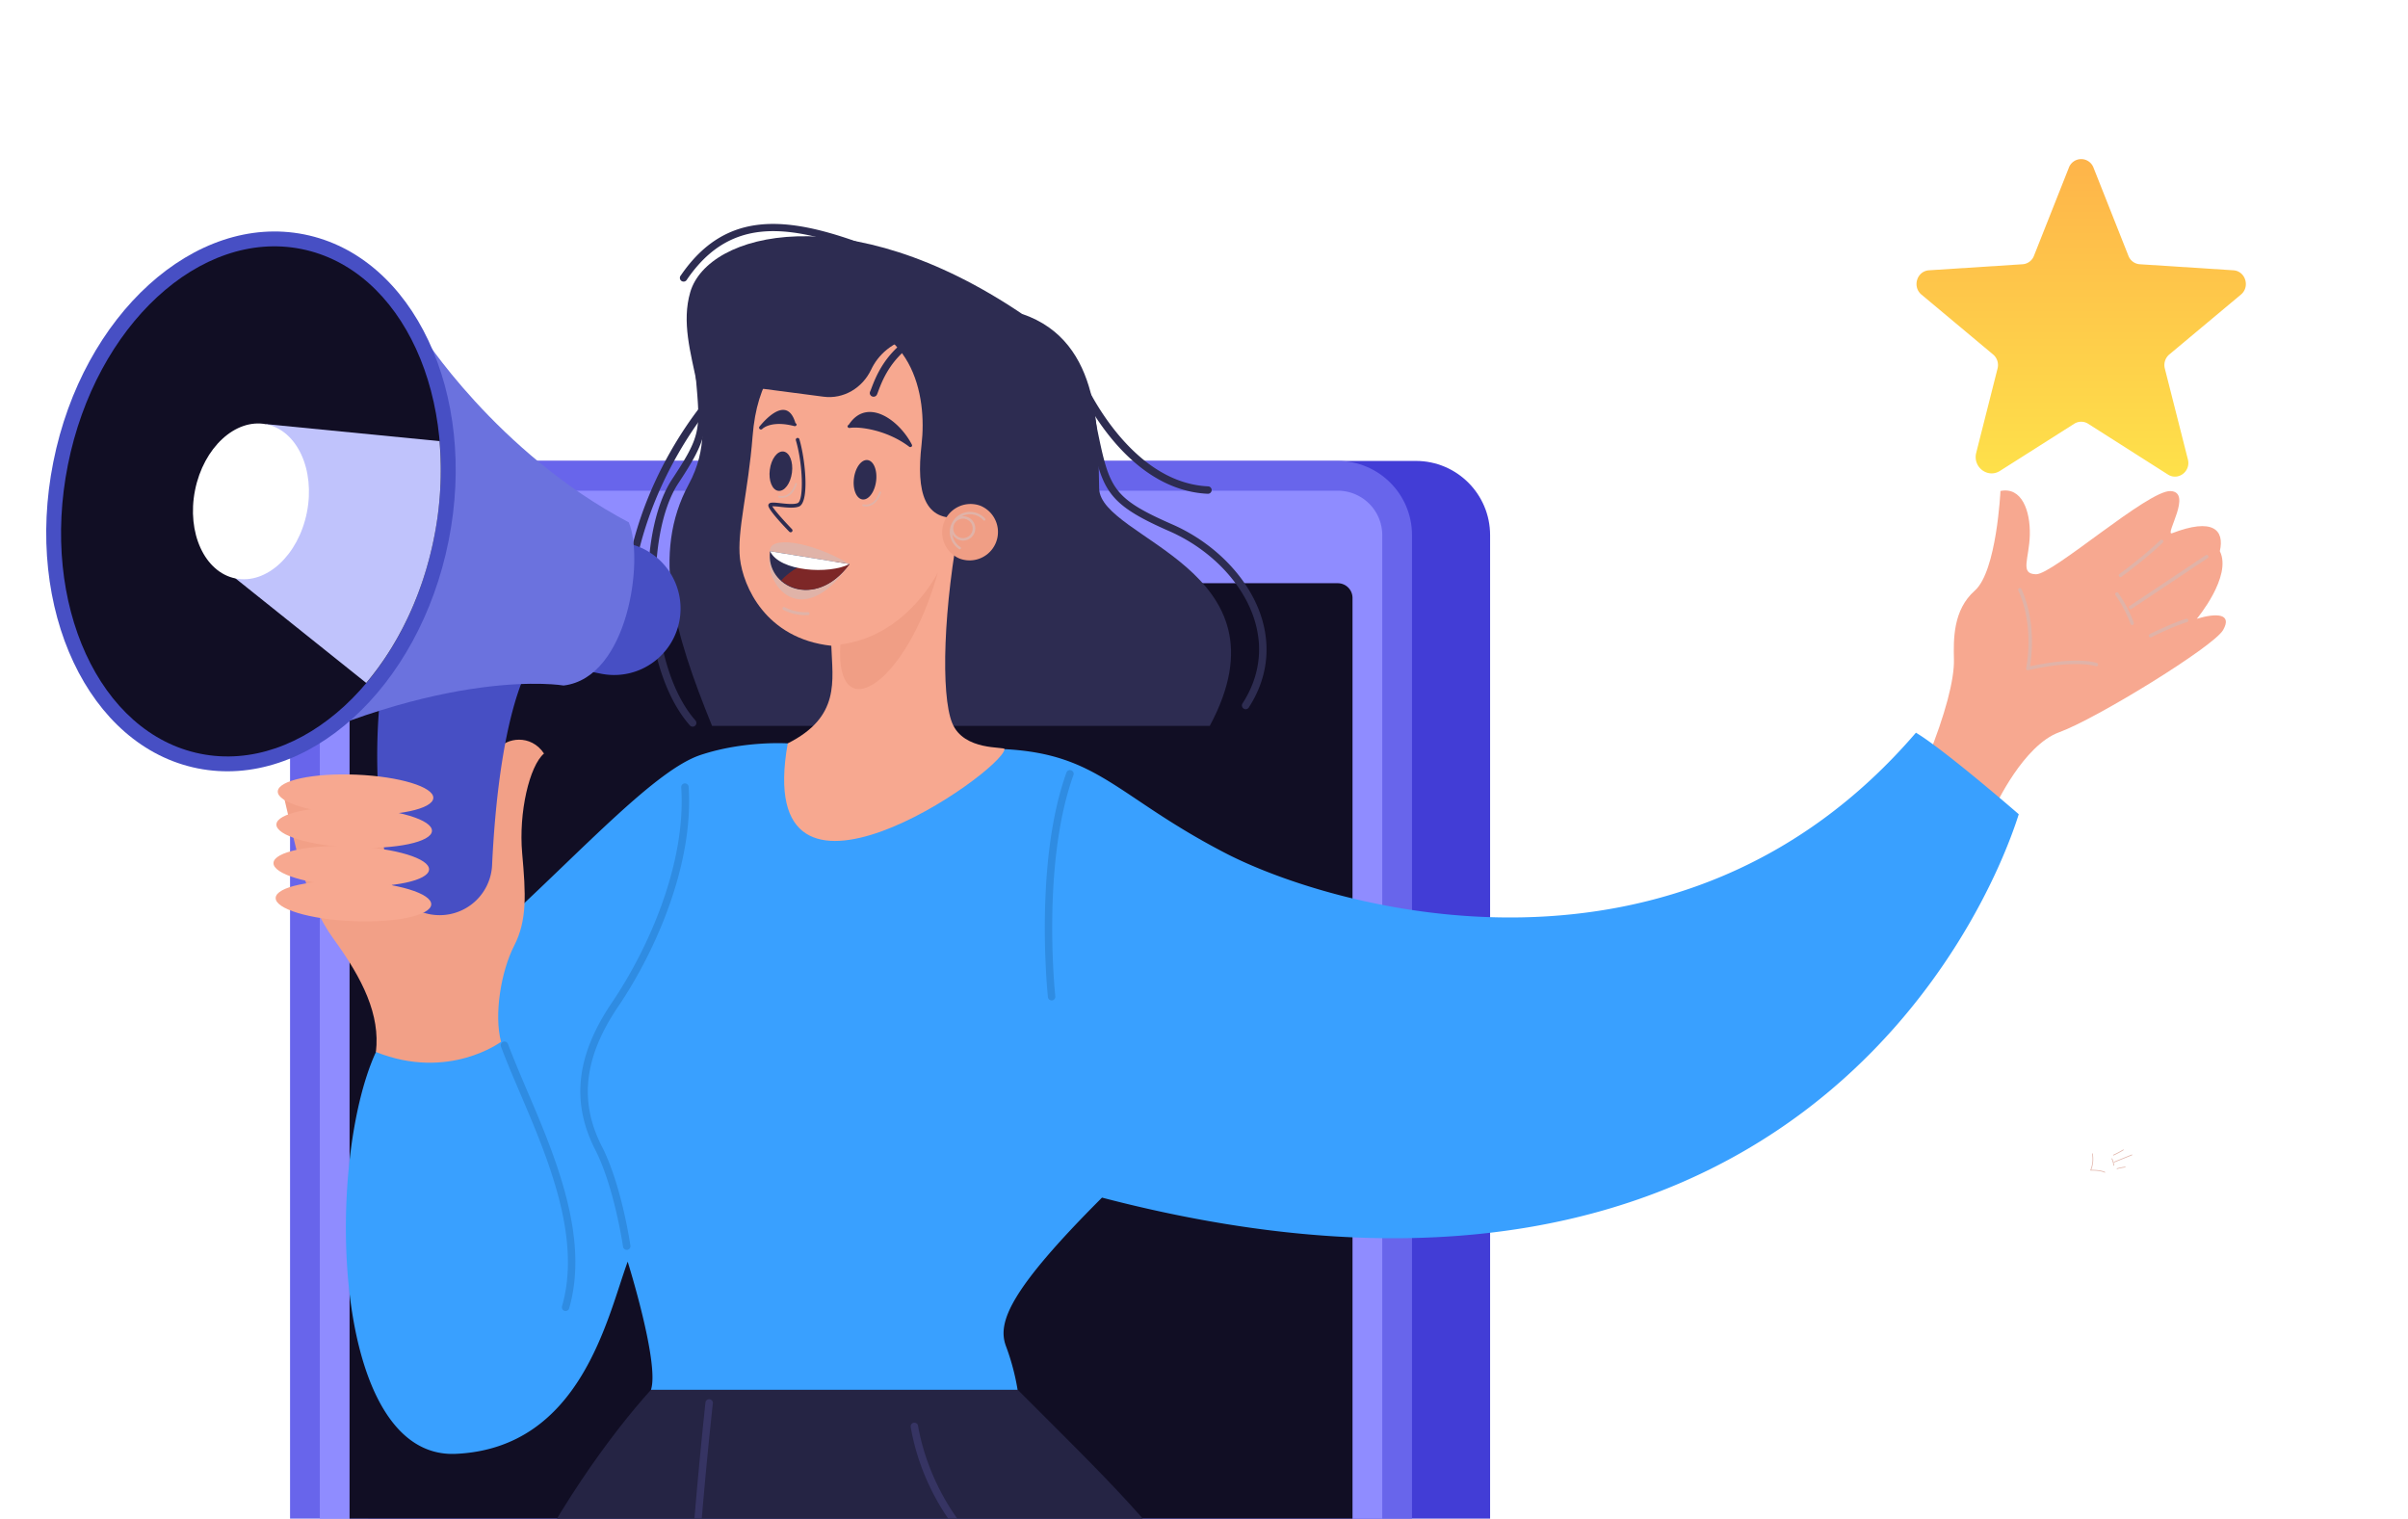 <svg width="333" height="210" fill="none" xmlns="http://www.w3.org/2000/svg"><path d="M61.174 63.74h134.629c5.668 0 10.262 4.597 10.262 10.267V279.97c0 5.67-4.594 10.267-10.262 10.267H61.173c-5.667 0-10.262-4.597-10.262-10.267V74.007c0-5.67 4.595-10.267 10.263-10.267z" fill="#423DD6"/><path d="M50.373 63.74h134.629c5.668 0 10.263 4.597 10.263 10.267V279.97c0 5.67-4.595 10.267-10.263 10.267H50.372c-5.667 0-10.261-4.597-10.261-10.267V74.007c0-5.67 4.594-10.267 10.262-10.267z" fill="#6865EB"/><path d="M50.377 67.857h134.625a6.15 6.15 0 0 1 6.15 6.153v205.959a6.15 6.15 0 0 1-6.15 6.152H50.377a6.15 6.15 0 0 1-6.15-6.152V74.009a6.15 6.15 0 0 1 6.15-6.152z" fill="#8F8CFF"/><path d="M50.375 80.652h134.627c1.124 0 2.035.912 2.035 2.036v188.601a2.035 2.035 0 0 1-2.035 2.035H50.375a2.035 2.035 0 0 1-2.034-2.035V82.688c0-1.124.91-2.036 2.034-2.036z" fill="#110E24"/><g filter="url(#filter0_d_534_3622)"><path d="M288.769 54.6l11.036 7.023c1.423.9 3.174-.44 2.758-2.085l-3.196-12.598a1.911 1.911 0 0 1 .635-1.931l9.896-8.274c1.292-1.076.635-3.248-1.051-3.358l-12.918-.834a1.816 1.816 0 0 1-1.598-1.185l-4.817-12.16a1.818 1.818 0 0 0-3.416 0l-4.817 12.16a1.814 1.814 0 0 1-1.598 1.185l-12.918.834c-1.686.11-2.343 2.282-1.051 3.358l9.896 8.274a1.913 1.913 0 0 1 .635 1.931l-2.955 11.676c-.504 1.975 1.598 3.577 3.284 2.502l10.269-6.518a1.791 1.791 0 0 1 1.926 0z" fill="url(#paint0_linear_534_3622)"/></g><path d="M140.737 192.188c24.349 24.362 33.004 31.407 31.192 64.224 0 8.457 2.012 16.308 2.012 16.308H58.632c-.401-37.044 20.125-68.049 31.393-80.532h50.712z" fill="#252444"/><path d="M266.604 104.745c2.371-5.86 3.669-10.734 3.604-13.527-.066-2.793-.139-6.876 2.888-9.547 3.027-2.671 3.545-13.774 3.545-13.774 2.945-.606 4.138 2.736 4.06 6.068-.078 3.332-1.441 5.411.867 5.447 2.308.036 15.494-11.635 18.589-11.504 3.095.13-.799 6.044.181 5.842 5.68-2.193 7.313-.484 6.642 2.467 1.739 3.477-3.186 9.352-3.186 9.352 2.647-.802 4.955-.767 3.642 1.549-1.313 2.315-17.651 12.334-22.647 14.131-4.997 1.798-8.876 10.269-8.876 10.269l-9.309-6.773z" fill="#F7A890"/><path d="M289.945 92.123a.259.259 0 0 1-.132 0c-.025-.01-2.683-.943-9.335.556a.272.272 0 0 1-.223-.066.245.245 0 0 1-.063-.21c.013-.057 1.22-5.618-1.081-10.747a.24.24 0 0 1 .306-.323.24.24 0 0 1 .134.127c2.021 4.509 1.407 9.337 1.178 10.682 6.58-1.41 9.145-.499 9.256-.459a.236.236 0 0 1 .157.244.243.243 0 0 1-.059.141.242.242 0 0 1-.133.076l-.005-.021zm4.679-7.823l-.267-.4 10.675-7.123a.236.236 0 0 1 .268-.001.237.237 0 0 1 .102.154.23.23 0 0 1-.001.094.248.248 0 0 1-.104.153l-10.673 7.122zm.284 2.132a.235.235 0 0 1-.167-.026.233.233 0 0 1-.108-.13 18.458 18.458 0 0 0-2.081-3.982.247.247 0 0 1-.038-.086.247.247 0 0 1 .033-.181.254.254 0 0 1 .066-.068.244.244 0 0 1 .334.063 18.541 18.541 0 0 1 2.14 4.098c.02.06.015.127-.013.184a.24.24 0 0 1-.139.121l-.027.007zm-1.622-6.632a.243.243 0 0 1-.244-.095.242.242 0 0 1-.042-.179.242.242 0 0 1 .097-.156c.031-.023 3.242-2.347 5.653-4.666a.24.24 0 0 1 .341.339c-2.437 2.344-5.681 4.685-5.706 4.71a.249.249 0 0 1-.099.046zm4.147 8.35a.24.24 0 0 1-.268-.325.244.244 0 0 1 .112-.124c.027-.015 2.76-1.408 5.03-2.132a.243.243 0 0 1 .303.156c.01.03.013.061.01.093a.256.256 0 0 1-.026.09.25.25 0 0 1-.059.073.25.25 0 0 1-.083.044c-2.232.712-4.931 2.088-4.956 2.105a.256.256 0 0 1-.063.02z" fill="#E0B3A8"/><path d="M138.919 103.596c13.081.678 15.496 6.584 30.522 14.369 15.025 7.786 62.785 21.469 95.511-16.644 4.025 2.416 14.22 11.275 14.22 11.275-4.561 14.495-32.609 77.579-126.778 53.017-12.88 12.885-14.489 17.313-13.281 20.536a32.168 32.168 0 0 1 1.609 6.038H90.021c1.207-3.622-3.219-17.715-3.219-17.715-2.817 7.65-6.44 25.77-23.745 26.574-17.306.804-18.112-40.266-11.068-55.565 7.043-15.3 16.702-18.12 18.303-18.522 10.868-10.065 20.526-20.534 26.564-22.549 6.038-2.014 12.074-1.61 12.074-1.61s20.53 6.022 29.989.796z" fill="#39A0FF"/><path d="M39.107 109.536c1.812 7.549 3.02 14.798 7.044 20.334 4.024 5.535 6.44 10.469 5.835 15.604 10.06 4.027 17.306-1.41 17.306-1.41-1.005-3.725 0-9.764 1.812-13.287 1.811-3.524 1.609-7.156 1.106-12.785-.503-5.628 1.006-12.081 3.02-13.792-1.812-2.717-5.233-2.214-6.44-.503-1.208 1.711-7.749 7.047-8.15 7.249-.402.202-11.069.301-12.074-.101-1.006-.402-9.459-1.309-9.459-1.309z" fill="#F2A087"/><path d="M73.115 92.127c-3.558 7.122-4.7 19.686-5.064 27.507a7.26 7.26 0 0 1-2.242 4.917 7.248 7.248 0 0 1-5.016 2.003 7.258 7.258 0 0 1-7.132-5.906c-2.756-14.712-.862-25.903-.862-25.903l20.316-2.618z" fill="#474FC4"/><path d="M141.334 43.406c11.27 3.824 10.464 17.112 10.666 24.158.202 7.047 26.967 11.074 15.295 32.818H98.472C93.24 87.496 90.019 76.625 95.25 66.96c5.232-9.665-2.213-18.311.21-26.574 2.424-8.264 21.726-13.288 45.873 3.02z" fill="#2D2C51"/><path d="M125.958 84.104c11.07 3.458 19.037-6.224 16.83-14.959 3.155-16.88-1.913-34.568-28.528-28.801-12.854-.072-19.916 16.028-10.077 21.74 12.228 14.068 21.775 22.02 21.775 22.02z" fill="#2D2C51"/><path d="M114.961 89.3c.17 4.841 1.288 9.83-6.025 13.498-5.03 28.185 29.663 3.974 29.983.798.053-.396-5.647.311-7.243-3.616-1.597-3.928-1.235-16.095 1.184-28.446-5.009.65-6.185-3.425-5.419-10.06.766-6.637-1.012-17.626-14.077-17.626-5.615 5.296-8.676 8.716-9.288 16.478-.612 7.762-2.184 13.121-1.744 16.933.433 3.767 3.513 11.05 12.629 12.041z" fill="#F7A890"/><path d="M117.475 78.004c-5.539-3.26-11.198-3.913-10.984-1.774-.999 5.003 4.582 11.15 10.984 1.774z" fill="#E0B3A8"/><path d="M125.854 61.825a.253.253 0 0 0 .236-.099c.086-.112.019-.231-.048-.356-1.812-3.388-6.133-6.407-8.626-2.694-.078.118-.231.154-.21.293a.256.256 0 0 0 .292.21c1.378-.23 5.205.295 8.237 2.597a.256.256 0 0 0 .119.049zm-20.65-2.433a.26.26 0 0 0 .21-.076c.049-.05 1.239-1.223 4.437-.392a.252.252 0 0 0 .309-.18c.036-.137-.141-.177-.181-.312-1.277-4.155-4.786.38-4.929.528a.252.252 0 0 0 .154.432zm4.104 14.209a.25.25 0 0 0 .285-.25.257.257 0 0 0-.074-.18c-1.172-1.212-2.462-2.677-2.719-3.157.365.001.729.026 1.09.076.913.103 1.95.21 2.607-.046 1.449-.583.892-6.464.05-9.303a.254.254 0 0 0-.468-.049.257.257 0 0 0-.02.194c.979 3.303 1.122 8.335.246 8.687-.536.21-1.546.103-2.36.012-1.018-.114-1.633-.183-1.694.284-.061.468 1.542 2.259 2.902 3.662a.236.236 0 0 0 .155.07zm9.96-4.538c-.846-.111-1.372-1.418-1.176-2.92.196-1.502 1.041-2.63 1.887-2.52.845.111 1.372 1.419 1.175 2.92-.196 1.502-1.041 2.63-1.886 2.52z" fill="#2D2C51"/><path d="M119.488 70.019c.526.07 1.719 0 2.346-1.88a.118.118 0 0 0 .007-.049.133.133 0 0 0-.043-.087.129.129 0 0 0-.14-.019.124.124 0 0 0-.039.03.138.138 0 0 0-.025.043c-.612 1.823-1.737 1.787-2.194 1.684a.129.129 0 0 0-.096.017.134.134 0 0 0-.036.034.126.126 0 0 0-.019.046.12.12 0 0 0-.002.05.101.101 0 0 0 .018.046.119.119 0 0 0 .08.056c.047.013.095.022.143.029z" fill="#E0B3A8"/><path d="M107.631 67.877c-.845-.11-1.372-1.418-1.175-2.92.196-1.502 1.041-2.63 1.886-2.519.846.11 1.372 1.418 1.176 2.92-.196 1.502-1.041 2.63-1.887 2.519z" fill="#2D2C51"/><path d="M107.857 68.832c.526.07 1.716 0 2.345-1.88a.12.12 0 0 0 .007-.05.118.118 0 0 0-.013-.048.116.116 0 0 0-.03-.04.131.131 0 0 0-.141-.017.13.13 0 0 0-.065.073c-.61 1.823-1.735 1.787-2.192 1.684a.126.126 0 0 0-.151.097.127.127 0 0 0 .097.152c.047.011.094.021.143.029zm2.638 16.177a6.277 6.277 0 0 1-2.121-.657.213.213 0 0 1-.142-.118.21.21 0 0 1 .334-.242 6.306 6.306 0 0 0 3.208.655c.045.007.087.03.119.063a.204.204 0 0 1 .056.123.21.21 0 0 1-.133.218c-.441.034-.884.02-1.321-.042z" fill="#E0B3A8"/><path d="M117.475 78.004l-10.984-1.774c-.646 4.95 6.265 8.204 10.984 1.774z" fill="#2D2C51"/><path d="M108.035 80.263a9.401 9.401 0 0 1 3.998-2.526l3.456-.05 1.995.322c-3.165 4.291-7.252 4.22-9.449 2.254z" fill="#7D2727"/><path d="M106.491 76.23l10.984 1.774c-2.8 1.444-9.65 1.05-10.984-1.774z" fill="#fff"/><path d="M132.703 77.246a3.928 3.928 0 0 1 2.894-7.302 3.928 3.928 0 0 1-2.894 7.302z" fill="#F09E85"/><path d="M134.005 70.789a2.784 2.784 0 0 1 2.249.958.167.167 0 0 1-.251.21 2.457 2.457 0 0 0-3.025-.551c.036 0 .069-.013.107-.015a1.683 1.683 0 1 1-1.386 2.465 2.478 2.478 0 0 0 1.119 1.801.17.17 0 0 1 .073.105.172.172 0 0 1-.022.125.167.167 0 0 1-.228.05 2.8 2.8 0 0 1 1.364-5.154v.006zm-.77 3.624a1.342 1.342 0 0 0 1.236-1.67 1.34 1.34 0 0 0-1.88-.887 1.342 1.342 0 0 0-.766 1.282 1.347 1.347 0 0 0 1.416 1.275h-.006z" fill="#E0B3A8"/><path d="M116.219 89.12c9.198-1.143 13.479-9.97 13.479-9.97-4.403 15.743-14.232 21.721-13.479 9.97z" fill="#F09E85"/><path d="M127.035 46.365c-3.787.809-5.651 2.819-6.57 4.757-1.202 2.526-3.8 4.1-6.581 3.736l-11.67-1.526 9.457-11.048s6.387.58 6.768.632c.381.052 8.596 3.45 8.596 3.45z" fill="#2D2C51"/><path d="M120.807 54.86a.513.513 0 0 0 .472-.31 7.46 7.46 0 0 0 .21-.544c.524-1.368 1.614-4.21 4.702-6.352a.507.507 0 0 0 .235-.333.502.502 0 0 0-.081-.4.518.518 0 0 0-.345-.214.514.514 0 0 0-.394.105c-3.349 2.315-4.517 5.365-5.078 6.83a8.14 8.14 0 0 1-.198.5.497.497 0 0 0 .1.563.512.512 0 0 0 .377.155zm11.472-14.63a.516.516 0 0 0 .211-.987l-1.1-.482c-16.831-7.388-28.978-12.723-37.237-.68a.516.516 0 1 0 .841.583c7.769-11.342 18.989-6.417 35.975 1.04l1.1.482a.51.51 0 0 0 .21.044zM95.79 100.485a.51.51 0 0 0 .51-.482.516.516 0 0 0-.126-.372c-6.629-7.527-7.064-25.689-2.37-32.797 4.184-6.341 4.089-7.423 3.468-14.457a345.928 345.928 0 0 1-.3-3.578.514.514 0 1 0-1.025.077c.103 1.36.21 2.547.3 3.595.62 7.024.685 7.759-3.302 13.8-4.933 7.471-4.614 26.018 2.457 34.044a.515.515 0 0 0 .387.17z" fill="#2D2C51"/><path d="M86.67 84.253a.513.513 0 0 0 .513-.482c1.077-16.823 11.95-28.685 12.059-28.795a.514.514 0 0 0-.728-.726c-.112.111-11.239 11.978-12.358 29.456a.514.514 0 0 0 .482.545l.031.002zm85.588 13.824a.511.511 0 0 0 .431-.233c2.459-3.789 3.088-8.04 1.822-12.27-1.622-5.408-6.364-10.407-12.377-13.049-8.467-3.713-8.739-5.038-10.5-13.662-.21-1.071-.458-2.252-.74-3.557a.519.519 0 0 0-.408-.4.512.512 0 0 0-.598.61c.28 1.302.52 2.478.739 3.545 1.769 8.67 2.137 10.473 11.095 14.401 5.743 2.526 10.266 7.27 11.802 12.4 1.18 3.929.591 7.875-1.698 11.411a.519.519 0 0 0 .152.711c.082.059.179.09.28.093z" fill="#2D2C51"/><path d="M167.034 68.282a.515.515 0 0 0 .526-.5.515.515 0 0 0-.501-.527c-10.94-.515-17.066-14.447-17.127-14.588a.508.508 0 0 0-.479-.311.516.516 0 0 0-.507.521.51.51 0 0 0 .042.196c.256.598 6.431 14.664 18.023 15.21h.023z" fill="#2D2C51"/><path d="M76.15 91.772l6.972 1.393a9.184 9.184 0 0 0 9.439-3.9 9.198 9.198 0 0 0-5.835-14.132l-6.974-1.393a9.194 9.194 0 0 0-9.446 14.116 9.192 9.192 0 0 0 5.844 3.916z" fill="#474FC4"/><path d="M86.962 72.237C68.583 62.54 58.2 46.024 58.2 46.024l-23.83 59.704c27.31-13.771 43.57-10.93 43.57-10.93 8.97-1.08 11.152-17.48 9.02-22.561z" fill="#6B72DE"/><path d="M27.33 106.253C12.237 103.235 3.302 84.26 7.375 63.871c4.072-20.39 19.61-34.472 34.704-31.454 15.094 3.017 24.03 21.992 19.957 42.382-4.072 20.389-19.61 34.472-34.704 31.454z" fill="#474FC4"/><path d="M27.733 104.237c-13.98-2.795-22.192-20.686-18.342-39.962 3.85-19.276 18.304-32.636 32.284-29.841 13.98 2.794 22.192 20.686 18.342 39.962-3.85 19.275-18.304 32.636-32.284 29.841z" fill="#110E24"/><path d="M60.017 74.386c-1.582 7.918-4.967 14.839-9.373 20.054L32.573 79.987l4.258-21.332 23.951 2.347a47.314 47.314 0 0 1-.765 13.384z" fill="#C0C3FC"/><path d="M32.575 79.993c-4.27-.853-6.779-6.318-5.603-12.206 1.176-5.887 5.591-9.968 9.861-9.114 4.27.853 6.78 6.318 5.603 12.206-1.176 5.887-5.59 9.968-9.861 9.114z" fill="#fff"/><path d="M38.413 109.439c-.065 1.528 4.698 2.97 10.639 3.222 5.94.253 10.809-.783 10.872-2.315.063-1.532-4.698-2.97-10.639-3.22-5.941-.251-10.81.785-10.872 2.313z" fill="#F7A890"/><path d="M48.862 117.219c-5.941-.251-10.705-1.693-10.64-3.22.064-1.528 4.932-2.562 10.874-2.311 5.941.251 10.705 1.693 10.64 3.22-.064 1.528-4.933 2.562-10.874 2.311z" fill="#F7A890"/><path d="M48.46 122.553c-5.94-.251-10.705-1.693-10.64-3.22.065-1.527 4.933-2.561 10.874-2.31 5.942.251 10.706 1.693 10.641 3.22-.064 1.527-4.933 2.562-10.874 2.31z" fill="#F7A890"/><path d="M48.761 127.384c-5.941-.251-10.705-1.693-10.64-3.22.064-1.527 4.933-2.562 10.874-2.311 5.941.252 10.705 1.693 10.64 3.221-.064 1.527-4.932 2.561-10.874 2.31z" fill="#F7A890"/><path d="M145.426 138.344h.057a.516.516 0 0 0 .454-.569c-.019-.181-1.946-18.282 2.525-30.639a.517.517 0 0 0-.968-.349c-4.548 12.582-2.596 30.917-2.577 31.1a.512.512 0 0 0 .509.457zM86.67 172.838a.445.445 0 0 0 .073 0 .512.512 0 0 0 .436-.583c-.051-.343-1.25-8.465-3.943-13.716-3.187-6.22-2.474-12.366 2.249-19.341 5.182-7.651 10.462-19.652 9.747-30.389a.514.514 0 0 0-1.027.07c.699 10.475-4.485 22.232-9.57 29.742-4.957 7.319-5.68 13.797-2.314 20.387 2.613 5.098 3.829 13.313 3.84 13.397a.513.513 0 0 0 .508.433zm-8.456 8.455a.515.515 0 0 0 .494-.37c2.84-9.838-1.958-21.073-5.812-30.098-.98-2.293-1.893-4.458-2.653-6.462a.525.525 0 0 0-.268-.288.507.507 0 0 0-.393-.014.52.52 0 0 0-.288.268.519.519 0 0 0-.014.394c.757 2.027 1.683 4.209 2.67 6.506 3.786 8.878 8.51 19.925 5.77 29.409a.514.514 0 0 0 .351.632.534.534 0 0 0 .143.023z" fill="#2F8CE2"/><path d="M106.923 271.424h.058a.517.517 0 0 0 .453-.569l-3.623-32.011a.511.511 0 0 0-.421-.448c-.042 0-4.363-.809-6.864-2.349-1.473-1.339-.045-22.635 2.053-41.986a.514.514 0 0 0-1.022-.112 722.148 722.148 0 0 0-1.894 20.654c-1.582 21.149-.25 21.97.32 22.311 2.247 1.383 5.699 2.174 6.843 2.41l3.577 31.636a.519.519 0 0 0 .52.464zm47.955-48.829a35.094 35.094 0 0 0 5.861-.505.513.513 0 1 0-.172-1.014c-21.038 3.542-31.63-12.376-33.616-23.942a.52.52 0 0 0-.59-.39.514.514 0 0 0-.424.565c1.232 7.173 5.049 13.952 10.485 18.599 3.774 3.229 9.831 6.687 18.456 6.687z" fill="#363463"/><path d="M291.073 162.155a.042.042 0 0 1-.027 0s-.507-.306-1.928-.278a.062.062 0 0 1-.042-.023.054.054 0 0 1 0-.049 4 4 0 0 0 .228-2.259.047.047 0 0 1 .019-.038.054.054 0 0 1 .02-.01.089.089 0 0 1 .023 0 .044.044 0 0 1 .019.01.055.055 0 0 1 .014.017 4.096 4.096 0 0 1-.205 2.251c1.401-.013 1.894.282 1.906.294a.055.055 0 0 1 .02.025c.003.01.004.021.001.031a.056.056 0 0 1-.017.026.044.044 0 0 1-.029.011l-.002-.008zm1.283-1.398l-.038-.092 2.477-1.004a.04.04 0 0 1 .019-.004.06.06 0 0 1 .035.016.062.062 0 0 1 .011.017.043.043 0 0 1 .004.019.043.043 0 0 1-.004.019.042.042 0 0 1-.011.016.046.046 0 0 1-.017.009l-2.476 1.004zm-.033.448a.05.05 0 0 1-.033-.013.052.052 0 0 1-.016-.031 3.897 3.897 0 0 0-.265-.919.055.055 0 0 1 .001-.022c.002-.008.006-.014.01-.02a.046.046 0 0 1 .018-.013.043.043 0 0 1 .022-.004c.008 0 .015.002.022.005a.055.055 0 0 1 .017.014 3.839 3.839 0 0 1 .274.947.04.04 0 0 1-.001.019.05.05 0 0 1-.024.031.042.042 0 0 1-.019.006h-.006zm-.051-1.42a.062.062 0 0 1-.027-.009.048.048 0 0 1-.019-.021.05.05 0 0 1-.001-.038.053.053 0 0 1 .026-.029 12.393 12.393 0 0 0 1.367-.723.038.038 0 0 1 .021-.001.048.048 0 0 1 .042.042.05.05 0 0 1-.027.053c-.44.267-.895.508-1.363.722l-.019.004zm.494 1.877a.048.048 0 0 1-.032-.013.05.05 0 0 1-.008-.065.045.045 0 0 1 .028-.02 8.305 8.305 0 0 1 1.137-.225.05.05 0 0 1 .035.024.048.048 0 0 1 .007.021.05.05 0 0 1-.002.021.062.062 0 0 1-.012.019.057.057 0 0 1-.018.012 8.084 8.084 0 0 0-1.122.224l-.013.002z" fill="#E0B3A8"/><defs><filter id="filter0_d_534_3622" x="243.033" y="0" width="89.545" height="87.912" filterUnits="userSpaceOnUse" color-interpolation-filters="sRGB"><feFlood flood-opacity="0" result="BackgroundImageFix"/><feColorMatrix in="SourceAlpha" values="0 0 0 0 0 0 0 0 0 0 0 0 0 0 0 0 0 0 127 0" result="hardAlpha"/><feOffset dy="4"/><feGaussianBlur stdDeviation="11"/><feComposite in2="hardAlpha" operator="out"/><feColorMatrix values="0 0 0 0 0.996 0 0 0 0 0.706 0 0 0 0 0.29 0 0 0 0.3 0"/><feBlend in2="BackgroundImageFix" result="effect1_dropShadow_534_3622"/><feBlend in="SourceGraphic" in2="effect1_dropShadow_534_3622" result="shape"/></filter><linearGradient id="paint0_linear_534_3622" x1="287.806" y1="18" x2="287.806" y2="61.912" gradientUnits="userSpaceOnUse"><stop stop-color="#FEB44A"/><stop offset="1" stop-color="#FEE14A"/></linearGradient></defs></svg>